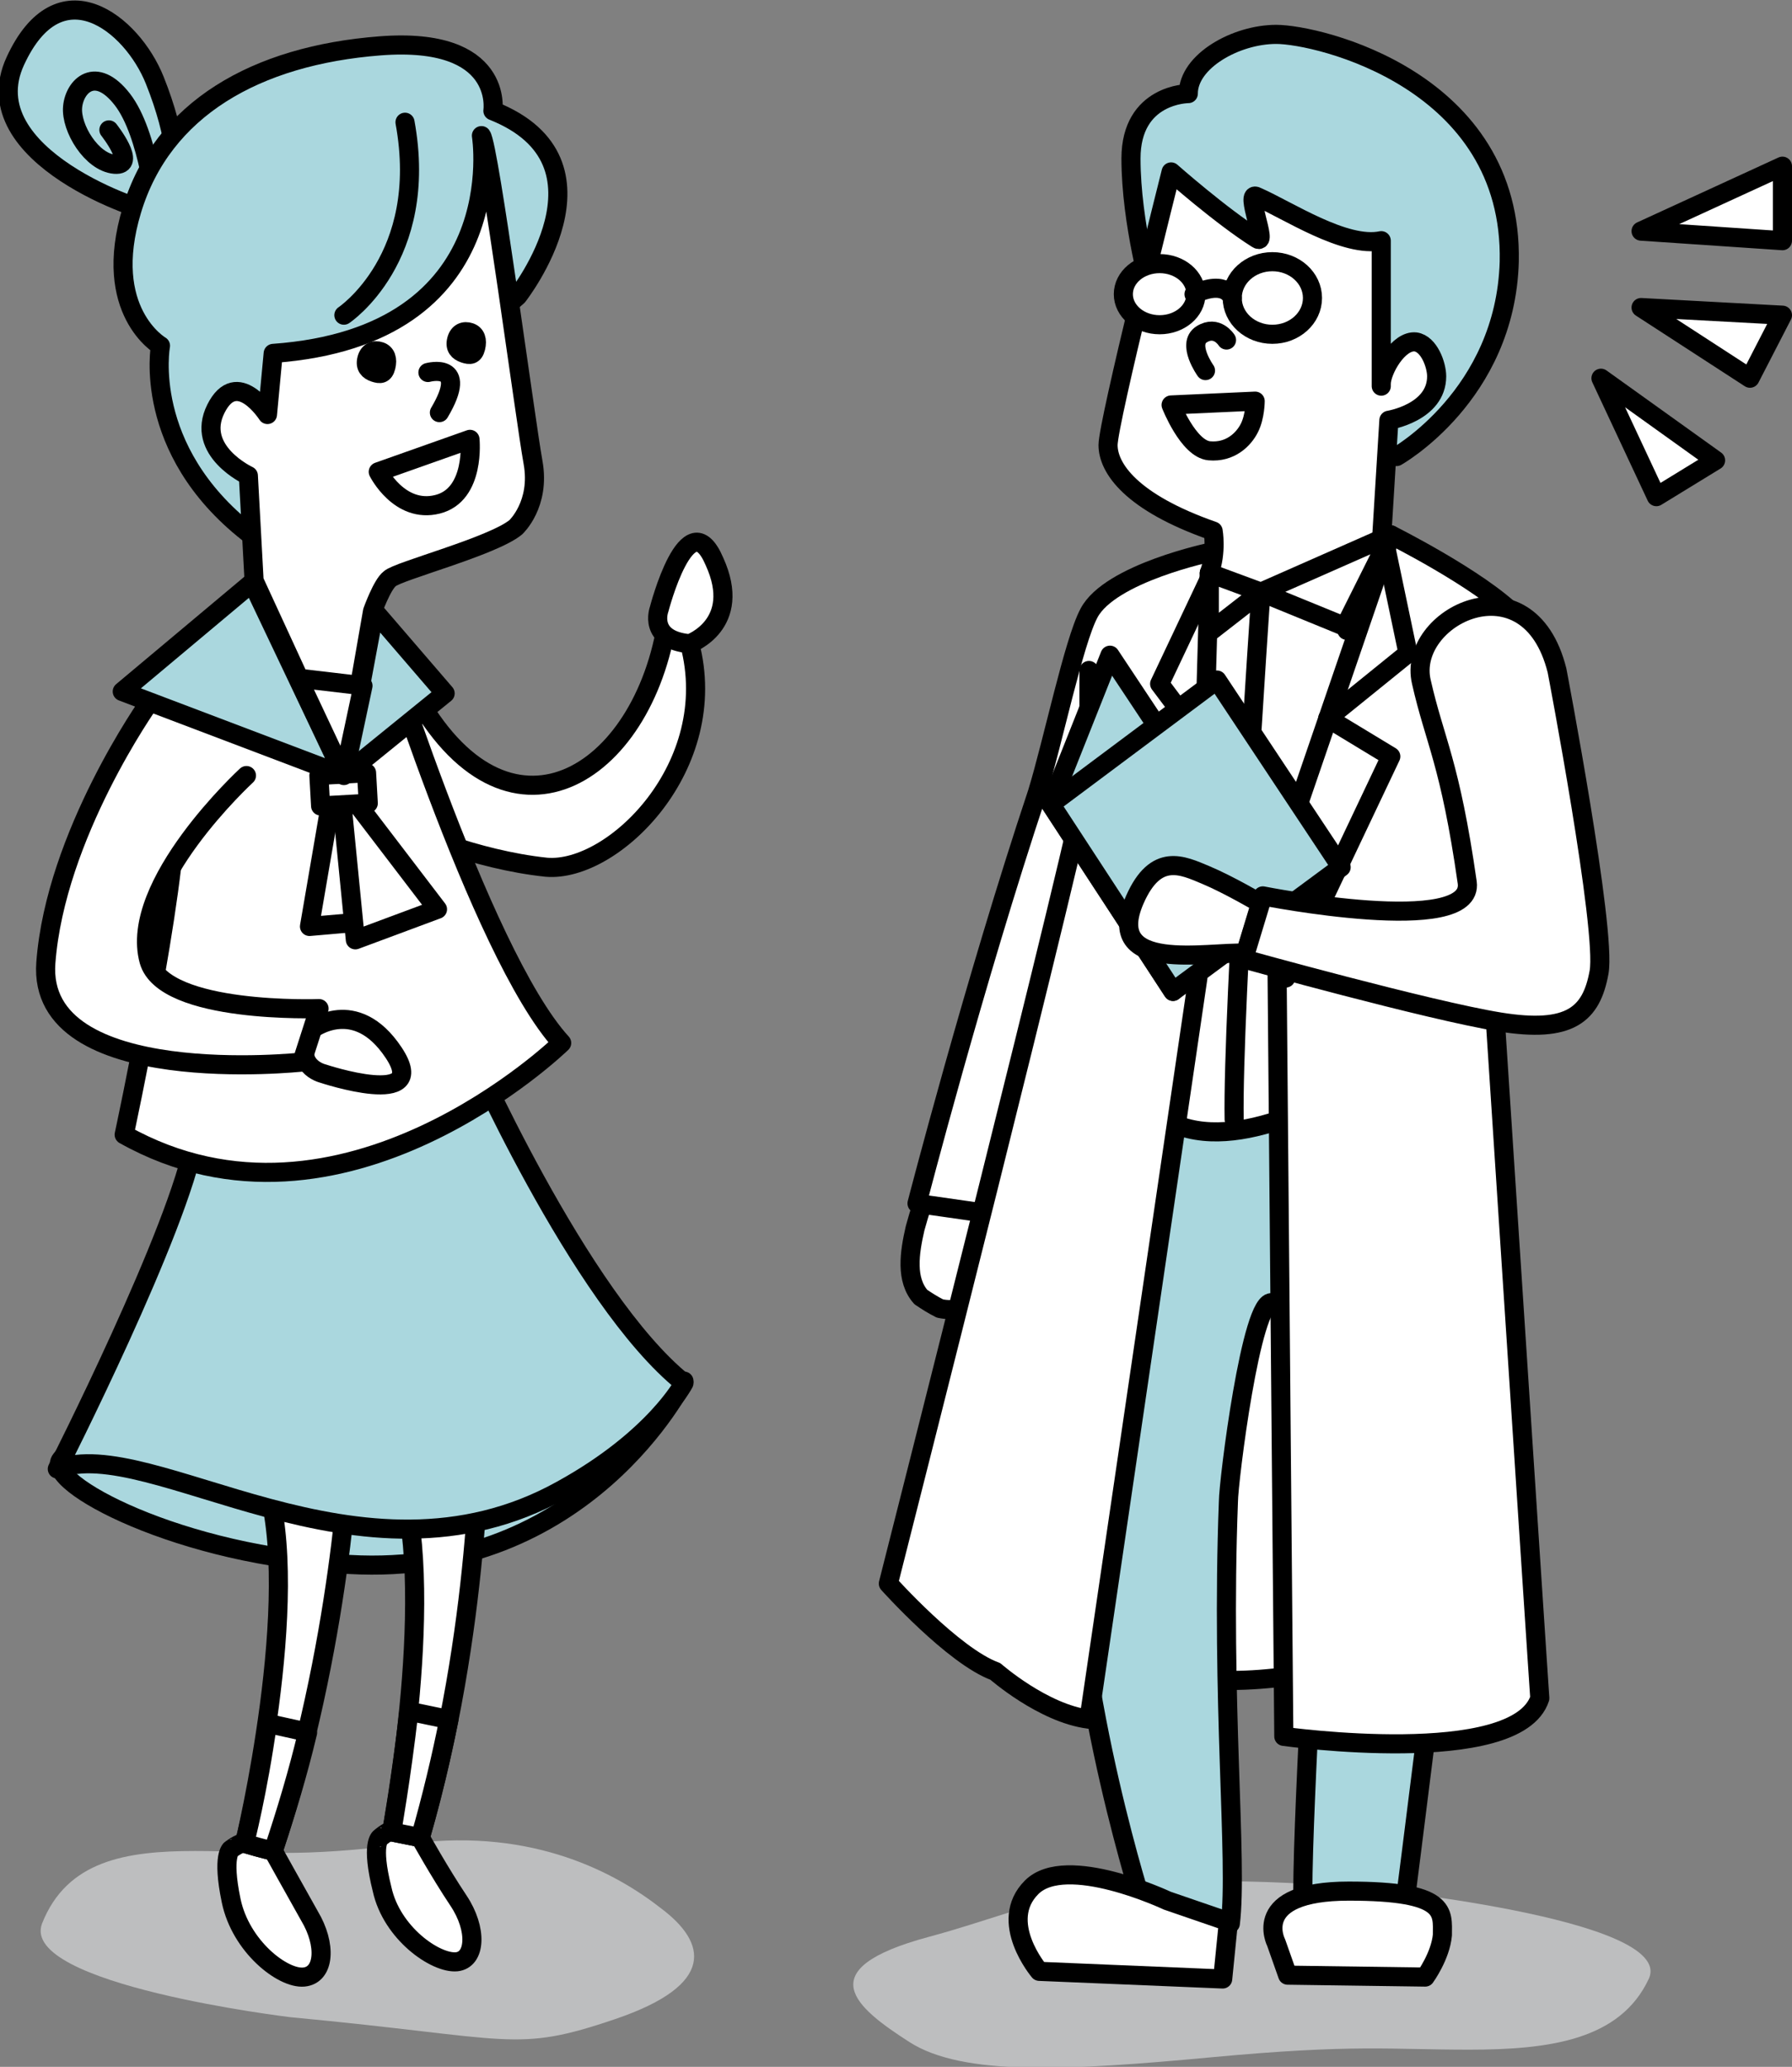 <?xml version="1.0" encoding="utf-8"?>
<!-- Generator: Adobe Illustrator 17.1.0, SVG Export Plug-In . SVG Version: 6.00 Build 0)  -->
<!DOCTYPE svg PUBLIC "-//W3C//DTD SVG 1.1//EN" "http://www.w3.org/Graphics/SVG/1.1/DTD/svg11.dtd">
<svg version="1.1" id="理系" xmlns="http://www.w3.org/2000/svg" xmlns:xlink="http://www.w3.org/1999/xlink" x="0px" y="0px"
	 viewBox="0 0 93.8 108.2" enable-background="new 0 0 93.8 108.2" xml:space="preserve">
<rect x="0" y="0" width="93.8" height="108.2" fill="#808080" stroke="none"/>
<g>
	<g>
		<path id="XMLID_7818_" fill="#BDBEBF" d="M15.2,105.6c0,0-14.2-1.7-13-4.9c1.3-3.3,4.4-3.8,8-3.8c3.6,0,5.1,0.4,11.4-0.4
			c6.4-0.8,10.7,1.6,13,3.4c2.4,1.8,2.9,4-2.4,5.8S26.9,106.7,15.2,105.6z"/>
		<g id="XMLID_7789_">
			
				<path id="XMLID_7817_" fill="#AAD7DE" stroke="#000000" stroke-linecap="round" stroke-linejoin="round" stroke-miterlimit="10" d="
				M9,9.9c0.4-0.5,0.3-2.7-0.9-5.7S3.1-1.8,0.8,3.2s6.9,8,7.3,7.9C8.6,11.1,8.6,10.4,9,9.9z"/>
			<path id="XMLID_7816_" fill="none" stroke="#000000" stroke-linecap="round" stroke-linejoin="round" stroke-miterlimit="10" d="
				M8.2,11.2c0,0-0.4-4.2-1.8-6S3.9,4.5,3.8,5.6c-0.1,1.1,1,2.9,2.2,3c1.2,0.1-0.3-1.8-0.3-1.8"/>
			
				<path id="XMLID_7815_" fill="#AAD7DE" stroke="#000000" stroke-linecap="round" stroke-linejoin="round" stroke-miterlimit="10" d="
				M27.1,15.5c0,0,5.5-7-1.3-9.7c0,0,0.6-3.9-5.9-3.4S8.5,5.7,6.9,11s1.5,7.1,1.5,7.1s-1,5.4,4.6,9.8L27.1,15.5z"/>
			
				<path id="XMLID_7814_" fill="#FFFFFF" stroke="#000000" stroke-linecap="round" stroke-linejoin="round" stroke-miterlimit="10" d="
				M21.3,43.4c0.1-0.1-0.4-8.7-0.1-8.1c4.7,9.8,12,5.9,13.6-2.1l1.3,0.5c1.7,6.4-4,12-7.5,11.7C24.8,45,21.3,43.4,21.3,43.4z"/>
			
				<path id="XMLID_7813_" fill="#FFFFFF" stroke="#000000" stroke-linecap="round" stroke-linejoin="round" stroke-miterlimit="10" d="
				M36.1,33.7c0,0,2.8-1,1.3-4.3c-1.4-3.3-2.9,2.5-2.9,2.5S33.9,33.5,36.1,33.7z"/>
			
				<path id="XMLID_7812_" fill="#AAD7DE" stroke="#000000" stroke-linecap="round" stroke-linejoin="round" stroke-miterlimit="10" d="
				M35.8,72.3c0,0-5.1,10.3-17.5,9.6c-8.8-0.4-16.1-4.3-15.1-5.5c1-1.3,4.2-1.6,4.2-1.6L35.8,72.3z"/>
			
				<path id="XMLID_7811_" fill="#FFFFFF" stroke="#000000" stroke-linecap="round" stroke-linejoin="round" stroke-miterlimit="10" d="
				M22,96.2c0,0,1,1.8,2,3.3c1,1.5,0.9,3.1-0.1,3.2c-1.1,0.1-3.4-1.5-3.9-3.8c-0.6-2.4-0.1-2.7-0.1-2.7S21.2,95,22,96.2z"/>
			
				<path id="XMLID_7810_" fill="#FFFFFF" stroke="#000000" stroke-linecap="round" stroke-linejoin="round" stroke-miterlimit="10" d="
				M25.1,74.9c0,0,0.1,10.3-3.1,21.3c0,0-0.5-0.1-1.5-0.3c0,0,2.5-13,0.3-19L25.1,74.9z"/>
			
				<path id="XMLID_7809_" fill="#FFFFFF" stroke="#000000" stroke-linecap="round" stroke-linejoin="round" stroke-miterlimit="10" d="
				M22,96.2c0,0-0.5-0.1-1.5-0.3c0,0,0.5-2.8,0.9-6.3c0.7,0.1,1.4,0.3,2.1,0.4C23.1,92,22.6,94.1,22,96.2z"/>
			
				<path id="XMLID_7808_" fill="#FFFFFF" stroke="#000000" stroke-linecap="round" stroke-linejoin="round" stroke-miterlimit="10" d="
				M14.3,96.9c0,0,1,1.8,1.9,3.4c0.9,1.5,0.8,3.1-0.3,3.2s-3.3-1.6-3.8-4s0-2.7,0-2.7S13.5,95.7,14.3,96.9z"/>
			
				<path id="XMLID_7807_" fill="#FFFFFF" stroke="#000000" stroke-linecap="round" stroke-linejoin="round" stroke-miterlimit="10" d="
				M18.3,75.8c0,0-0.4,10.3-4,21.1c0,0-0.5-0.1-1.5-0.4c0,0,3.1-12.9,1.1-19L18.3,75.8z"/>
			
				<path id="XMLID_7806_" fill="#FFFFFF" stroke="#000000" stroke-linecap="round" stroke-linejoin="round" stroke-miterlimit="10" d="
				M14.3,96.9c0,0-0.5-0.1-1.5-0.4c0,0,0.7-2.7,1.2-6.3c0.7,0.2,1.4,0.3,2.1,0.5C15.6,92.8,15,94.8,14.3,96.9z"/>
			
				<path id="XMLID_7805_" fill="#AAD7DE" stroke="#000000" stroke-linecap="round" stroke-linejoin="round" stroke-miterlimit="10" d="
				M24.4,54.5c0,0,5.9,13.5,11.4,17.9c0,0-1.5,2.9-6.4,5.6c-10.6,5.9-21.5-3-26.4-1.1c0,0,6.4-12.6,7.2-17.3L24.4,54.5z"/>
			
				<path id="XMLID_7804_" fill="#FFFFFF" stroke="#000000" stroke-linecap="round" stroke-linejoin="round" stroke-miterlimit="10" d="
				M8.4,35.5c0-0.1,0.1-0.2,0.2-0.3c0.9-1.8,3.3-3.3,4.7-4.7l6.3,1.5c0,0,5.5,17.9,9.8,22.6c0,0-11.5,11.2-22.9,4.8
				c0,0,2.8-13,2.7-17.2"/>
			
				<path id="XMLID_7803_" fill="#FFFFFF" stroke="#000000" stroke-linecap="round" stroke-linejoin="round" stroke-miterlimit="10" d="
				M16.3,53.9c0,0,2.3-1.8,4.3,1.2c2,3-3.7,1.1-3.7,1.1S15.2,55.8,16.3,53.9z"/>
			
				<path id="XMLID_7802_" fill="#FFFFFF" stroke="#000000" stroke-linecap="round" stroke-linejoin="round" stroke-miterlimit="10" d="
				M12.9,40.6c0,0-6.2,5.7-5.1,9.7c0.8,2.8,8.9,2.5,8.9,2.5l-0.9,2.8c0,0-13.9,1.5-13.4-5.2s5.4-13.6,5.4-13.6"/>
			<path id="XMLID_7801_" fill="none" stroke="#000000" stroke-linecap="round" stroke-linejoin="round" stroke-miterlimit="10" d="
				M18,16.5c0,0,4.5-3,3.2-10.1"/>
			
				<path id="XMLID_7800_" fill="#FFFFFF" stroke="#000000" stroke-linecap="round" stroke-linejoin="round" stroke-miterlimit="10" d="
				M25.2,7.1c0,0,1.7,10.5-10.9,11.4L14,21.7c0,0-1.6-2.5-2.7-0.3s1.7,3.5,1.7,3.5l0.3,5.5L18,40.6l1.5-8.6c0,0,0.5-1.4,0.9-1.7
				c0.4-0.4,5.4-1.7,6.6-2.7c0,0,1.3-1.2,0.9-3.4S25.6,7.6,25.2,7.1z"/>
			<path id="XMLID_7799_" stroke="#000000" stroke-linecap="round" stroke-linejoin="round" stroke-miterlimit="10" d="M23.9,17.8
				c-0.1,0.4,0.1,0.6,0.4,0.7s0.5,0.1,0.6-0.3c0.1-0.4,0-0.7-0.3-0.8C24.3,17.3,24,17.4,23.9,17.8z"/>
			<path id="XMLID_7798_" stroke="#000000" stroke-linecap="round" stroke-linejoin="round" stroke-miterlimit="10" d="M19.2,18.8
				c-0.1,0.4,0.1,0.6,0.4,0.7c0.3,0.1,0.5,0.1,0.6-0.3c0.1-0.4,0-0.7-0.3-0.8C19.6,18.3,19.3,18.4,19.2,18.8z"/>
			
				<path id="XMLID_7797_" fill="#FFFFFF" stroke="#000000" stroke-linecap="round" stroke-linejoin="round" stroke-miterlimit="10" d="
				M24.6,23l-4.8,1.7c0,0,1.1,2.2,3.1,1.7S24.6,23,24.6,23z"/>
			<path id="XMLID_7796_" fill="none" stroke="#000000" stroke-linecap="round" stroke-linejoin="round" stroke-miterlimit="10" d="
				M22.4,19.5c0,0,2.2-0.6,0.6,2.1"/>
			
				<polygon id="XMLID_7795_" fill="#AAD7DE" stroke="#000000" stroke-linecap="round" stroke-linejoin="round" stroke-miterlimit="10" points="
				18,40.6 13.2,30.5 6.4,36.2 			"/>
			
				<polygon id="XMLID_7794_" fill="#AAD7DE" stroke="#000000" stroke-linecap="round" stroke-linejoin="round" stroke-miterlimit="10" points="
				18,40.6 19.6,32 23.3,36.3 			"/>
			
				<polygon id="XMLID_7793_" fill="#FFFFFF" stroke="#000000" stroke-linecap="round" stroke-linejoin="round" stroke-miterlimit="10" points="
				18.2,41.7 20.8,48.1 16.2,48.5 17.4,41.5 			"/>
			
				<polygon id="XMLID_7792_" fill="#FFFFFF" stroke="#000000" stroke-linecap="round" stroke-linejoin="round" stroke-miterlimit="10" points="
				18.7,42.1 22.9,47.6 18.6,49.2 17.9,42.1 			"/>
			
				<rect id="XMLID_7791_" x="16.8" y="40.6" transform="matrix(-0.998 5.607919e-02 -5.607919e-02 -0.998 38.32 81.629)" fill="#FFFFFF" stroke="#000000" stroke-linecap="round" stroke-linejoin="round" stroke-miterlimit="10" width="2.5" height="1.6"/>
			
				<polygon id="XMLID_7790_" fill="#FFFFFF" stroke="#000000" stroke-linecap="round" stroke-linejoin="round" stroke-miterlimit="10" points="
				19,35.9 15.6,35.5 18,40.6 			"/>
		</g>
	</g>
	<g>
		<path id="XMLID_8768_" fill="#BDBEBF" d="M71,98.8c0,0,16.8,1.6,15.3,4.8c-1.5,3.2-5.2,3.7-9.4,3.7s-6-0.3-13.5,0.4
			s-13,1-15.8-0.8c-2.8-1.8-5.3-3.8,1-5.5S57.1,97.7,71,98.8z"/>
		<g>
			<path fill="#FFFFFF" stroke="#000000" stroke-linecap="round" stroke-linejoin="round" stroke-miterlimit="10" d="M71.6,86.9
				c0,0-4.7,1.4-8.7,1c-4-0.5-8.6-2.1-8.6-2.1l3.2-23.2l18.6-5.5L71.6,86.9z"/>
			<g>
				<g id="XMLID_2502_">
					<g id="XMLID_2503_">
						
							<path id="XMLID_6288_" fill="#AAD7DE" stroke="#000000" stroke-linecap="round" stroke-linejoin="round" stroke-miterlimit="10" d="
							M73.1,23.9c0,0,5.7-3.2,5.9-10.2C79.2,4.2,69,1.8,66.8,1.8c-2.1,0-4.6,1.4-4.6,3.1c0,0-3,0-3,3.4c0,3.4,1.1,7.2,1.1,7.2
							L73.1,23.9z"/>
						<polygon fill="#FFFFFF" stroke="#000000" stroke-linecap="round" stroke-linejoin="round" stroke-miterlimit="10" points="
							70.5,30 73.7,32.5 71.6,59.9 60.7,61.7 57.6,58.6 59.8,31.9 66,31 						"/>
						<path fill="#FFFFFF" stroke="#000000" stroke-linecap="round" stroke-linejoin="round" stroke-miterlimit="10" d="M66,31
							c0,0-1.5,22-1.4,27.6"/>
						
							<path id="XMLID_6287_" fill="#AAD7DE" stroke="#000000" stroke-linecap="round" stroke-linejoin="round" stroke-miterlimit="10" d="
							M73.2,56c-2.5,0.8-7.5,4.2-11.3,3c-2.9-0.9-4-3.4-4.1-4.2c0,0-1.5,1.2-1.5,1.2c0,0.2,0,19.1,0,19.3
							c-0.9,9.5,2.7,21.8,3.4,24.1c0,0-3.7-0.9-4.5,0c-0.9,0.8-1.5,1.9-0.8,2.7l10-1.4c0.4-3.3-0.5-11.6-0.1-22.1
							c0-1,1.2-10.7,2.3-10.4c2.1,0.6,2.3,6.6,2.3,9.7c0.1,5.8-0.8,17.5-0.7,22.2c0,0.2,0,2,0.4,2l4.6,0.2c0,0,4.3-33.5,4.4-37.5
							c0-0.2,0-0.8,0-0.9c0-0.2,0-5.4,0-5.5c0-0.2,0-0.3,0-0.5C77.5,57.9,75.7,55.2,73.2,56z"/>
						
							<path id="XMLID_6286_" fill="#FFFFFF" stroke="#000000" stroke-linecap="round" stroke-linejoin="round" stroke-miterlimit="10" d="
							M64,103.6l-9.6-0.4c0,0-2.2-2.6-0.4-4.4s7.1,0.7,7.1,0.7l3.2,1.1L64,103.6z"/>
						
							<path id="XMLID_6285_" fill="#FFFFFF" stroke="#000000" stroke-linecap="round" stroke-linejoin="round" stroke-miterlimit="10" d="
							M74.6,103.5l-7.2-0.1l-0.6-1.7c0,0-1.4-2.7,3.8-2.7c5.2,0,4.9,1.1,4.9,2.3C75.4,102.4,74.6,103.5,74.6,103.5z"/>
						<g id="XMLID_6173_">
							
								<polygon id="XMLID_6280_" fill="#FFFFFF" stroke="#000000" stroke-linecap="round" stroke-linejoin="round" stroke-miterlimit="10" points="
								56.2,60.2 56.2,60.2 56.2,60.2 							"/>
							<path fill="#FFFFFF" stroke="#000000" stroke-linecap="round" stroke-linejoin="round" stroke-miterlimit="10" d="M63.3,30"
								/>
							
								<path id="XMLID_6279_" fill="#FFFFFF" stroke="#000000" stroke-linecap="round" stroke-linejoin="round" stroke-miterlimit="10" d="
								M48.2,67.9c-0.8-0.9-0.6-2.3-0.3-3.6c0.1-0.3,0.8-3.2,1.4-2.6c0.7,0.6,2.6,1.1,2.6,1.1c0.4,0.1,0.2,3.5,0.2,3.8
								c-0.3,1.3-1.5,2.2-2.9,1.9C48.8,68.3,48.5,68.1,48.2,67.9z"/>
							<path fill="#FFFFFF" stroke="#000000" stroke-linecap="round" stroke-linejoin="round" stroke-miterlimit="10" d="M63.4,28.9
								c0,0-5.3,1.1-6.4,3.2c-0.8,1.5-1.9,6.8-2.7,9.4C51,51.4,48,63,48,63l3.5,0.5"/>
							<path fill="#FFFFFF" stroke="#000000" stroke-linecap="round" stroke-linejoin="round" stroke-miterlimit="10" d="M63.3,30
								l-0.6,21.2L57,90c-2.4-0.3-4.9-2.5-4.9-2.5c-2.2-0.8-5.6-4.6-5.6-4.6c0.2-0.8,10.2-40.1,10.5-42.7"/>
							
								<line fill="#FFFFFF" stroke="#000000" stroke-linecap="round" stroke-linejoin="round" stroke-miterlimit="10" x1="57" y1="35.1" x2="57" y2="40.2"/>
							<path fill="#FFFFFF" stroke="#000000" stroke-linecap="round" stroke-linejoin="round" stroke-miterlimit="10" d="M72.8,28
								l-6,17.5l0.4,45.4c0,0,12.2,1.7,13.4-2c0,0.2-3.2-48.8-3.2-48.8l1.9-7.9C77.4,30.3,72.8,28,72.8,28"/>
						</g>
						
							<path id="XMLID_2508_" fill="#FFFFFF" stroke="#000000" stroke-linecap="round" stroke-linejoin="round" stroke-miterlimit="10" d="
							M63.3,30c0.4-1.1,0.2-2.2,0.2-2.2c-4.3-1.5-5.5-3.3-5.5-4.5S61.3,9,61.3,9s2.6,2.3,4.5,3.5c0.6,0.4-0.7-2.6,0-2.2
							c1.6,0.7,4.6,2.7,6.5,2.3c0,0,0,8.8,0,7.5c0-0.7,0.9-2.3,1.8-2.2c0.7,0.1,1.1,1.2,1.1,1.8c0,1.9-2.5,2.3-2.5,2.3l-0.4,6.5
							l-1.8,4.5"/>
						
							<path id="XMLID_6169_" fill="none" stroke="#000000" stroke-linecap="round" stroke-linejoin="round" stroke-miterlimit="10" d="
							M63.1,19.4c0,0-1-1.4-0.2-1.9s1.3,0.3,1.3,0.3"/>
						
							<path id="XMLID_3359_" fill="none" stroke="#000000" stroke-linecap="round" stroke-linejoin="round" stroke-miterlimit="10" d="
							M61.3,21.2c0,0,0.9,2.3,2,2.4c1.1,0.1,1.8-0.6,2.1-1.2c0.3-0.6,0.3-1.4,0.3-1.4L61.3,21.2z"/>
						
							<polygon id="XMLID_2507_" fill="#FFFFFF" stroke="#000000" stroke-linecap="round" stroke-linejoin="round" stroke-miterlimit="10" points="
							66,31 70.4,32.8 72.8,28 						"/>
						
							<polygon id="XMLID_2506_" fill="#FFFFFF" stroke="#000000" stroke-linecap="round" stroke-linejoin="round" stroke-miterlimit="10" points="
							66,31 63.3,30 63.3,33.1 						"/>
						
							<polyline id="XMLID_2505_" fill="none" stroke="#000000" stroke-linecap="round" stroke-linejoin="round" stroke-miterlimit="10" points="
							67.3,51.2 72.8,39.6 69.5,37.6 73.7,34.2 72.4,28 						"/>
						
							<polyline id="XMLID_2504_" fill="none" stroke="#000000" stroke-linecap="round" stroke-linejoin="round" stroke-miterlimit="10" points="
							63.3,30.3 60.7,35.8 61.9,37.4 59.3,39.9 62.6,51.2 						"/>
					</g>
				</g>
				<g id="XMLID_2499_">
					<g>
						<polygon fill="#AAD7DE" stroke="#000000" stroke-linecap="round" stroke-linejoin="round" stroke-miterlimit="10" points="
							55,42.1 58.1,34.3 64.6,44.1 61.4,51.9 						"/>
						<polygon fill="#AAD7DE" stroke="#000000" stroke-linecap="round" stroke-linejoin="round" stroke-miterlimit="10" points="
							55,42.1 63.7,35.6 70.2,45.4 61.4,51.9 						"/>
					</g>
					
						<path id="XMLID_2501_" fill="#FFFFFF" stroke="#000000" stroke-linecap="round" stroke-linejoin="round" stroke-miterlimit="10" d="
						M65.2,49.9c-2-0.1-7.5,1.1-5.8-2.8c1.1-2.5,2.5-1.8,3.7-1.3c1.2,0.5,2.9,1.5,2.9,1.5L65.2,49.9z"/>
					
						<path id="XMLID_2500_" fill="#FFFFFF" stroke="#000000" stroke-linecap="round" stroke-linejoin="round" stroke-miterlimit="10" d="
						M81.5,35.1c0,0,2.6,13.6,2.2,15.8c-0.4,2.2-1.5,3.2-5.2,2.6c-3.7-0.6-13.4-3.3-13.4-3.3l1-3.3c0,0,11.1,2.2,10.7-0.7
						c-0.9-6.3-1.7-7.4-2.4-10.5C73.6,32.3,80,29.1,81.5,35.1z"/>
				</g>
			</g>
			<path fill="#FFFFFF" stroke="#000000" stroke-linecap="round" stroke-linejoin="round" stroke-miterlimit="10" d="M63.3,30"/>
			<g>
				
					<ellipse fill="#FFFFFF" stroke="#000000" stroke-linecap="round" stroke-linejoin="round" stroke-miterlimit="10" cx="66.6" cy="15.6" rx="2.1" ry="1.9"/>
				
					<ellipse fill="#FFFFFF" stroke="#000000" stroke-linecap="round" stroke-linejoin="round" stroke-miterlimit="10" cx="60.7" cy="15.4" rx="1.9" ry="1.6"/>
				<path fill="#FFFFFF" stroke="#000000" stroke-linecap="round" stroke-linejoin="round" stroke-miterlimit="10" d="M64.5,15.6
					c0,0-0.3-1-2-0.2"/>
			</g>
		</g>
	</g>
</g>
<g>
	<polygon fill="#FFFFFF" stroke="#000000" stroke-linecap="round" stroke-linejoin="round" stroke-miterlimit="10" points="
		91.6,19.8 93.3,16.5 85.9,16.1 	"/>
	<polygon fill="#FFFFFF" stroke="#000000" stroke-linecap="round" stroke-linejoin="round" stroke-miterlimit="10" points="86.7,26 
		89.8,24.1 83.8,19.8 	"/>
	<polygon fill="#FFFFFF" stroke="#000000" stroke-linecap="round" stroke-linejoin="round" stroke-miterlimit="10" points="
		93.3,12.6 93.3,8.7 85.9,12.1 	"/>
</g>
</svg>
